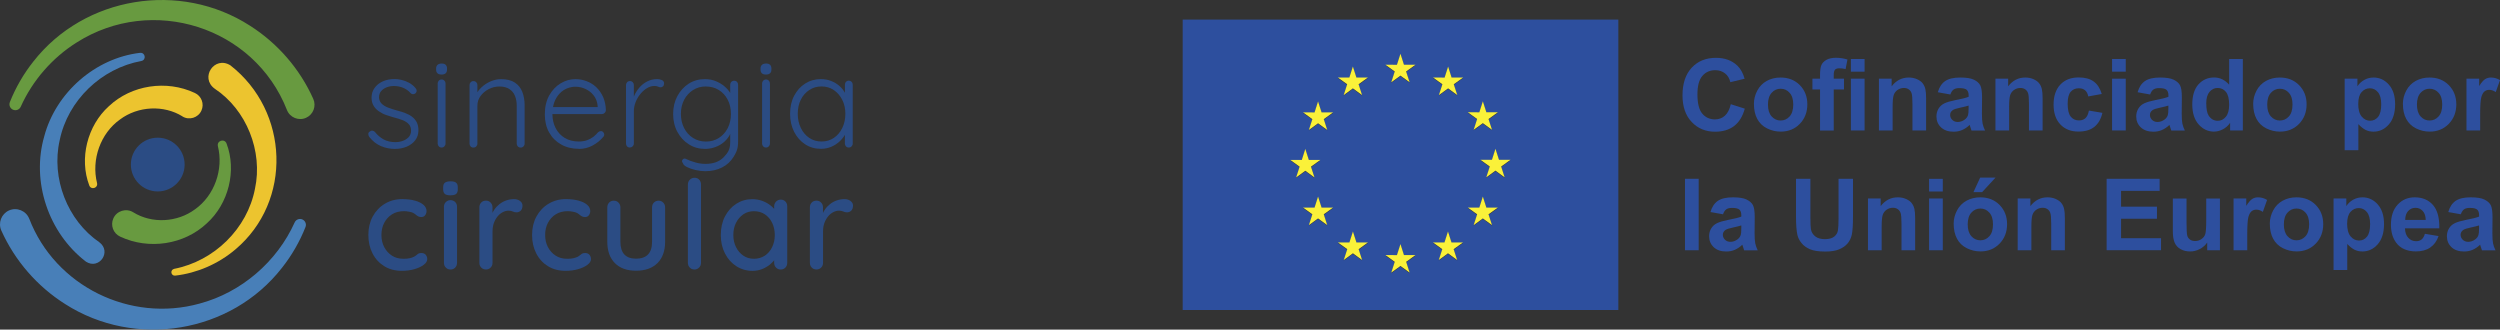 <?xml version="1.0" encoding="UTF-8"?>
<svg xmlns="http://www.w3.org/2000/svg" id="Capa_2" data-name="Capa 2" viewBox="0 0 560.73 73.92">
  <rect x="0" y="0" width="560.73" height="73.92" fill="#333333" stroke="none"/>
  <defs>
    <style>
      .cls-1 {
        fill: #2d4f9e;
      }

      .cls-1, .cls-2, .cls-3, .cls-4, .cls-5, .cls-6 {
        stroke-width: 0px;
      }

      .cls-2 {
        fill: #faf139;
      }

      .cls-3 {
        fill: #487fb8;
      }

      .cls-4 {
        fill: #2b4c84;
      }

      .cls-5 {
        fill: #689a40;
      }

      .cls-6 {
        fill: #ecc42f;
      }
    </style>
  </defs>
  <g id="Capa_1-2" data-name="Capa 1">
    <g>
      <g>
        <path class="cls-4" d="M82.83,30.71c-.16-.23-.23-.46-.22-.69,0-.22.13-.41.37-.54.16-.14.34-.2.54-.18.21.02.4.12.57.29.53.68,1.17,1.24,1.92,1.66.75.42,1.65.63,2.69.63.55,0,1.09-.09,1.63-.28.54-.19.98-.47,1.34-.85.35-.38.53-.87.53-1.45s-.18-1.1-.53-1.47c-.35-.37-.81-.66-1.36-.88-.56-.21-1.15-.4-1.77-.56-.67-.18-1.31-.38-1.94-.6-.63-.22-1.18-.51-1.66-.85s-.87-.76-1.16-1.25c-.29-.49-.44-1.09-.44-1.79,0-.82.22-1.55.67-2.17.45-.63,1.06-1.12,1.83-1.47.77-.35,1.65-.53,2.63-.53.49,0,1.02.06,1.58.19.57.13,1.12.34,1.67.63.55.29,1.04.69,1.47,1.2.18.18.26.38.26.6s-.1.43-.29.6c-.16.12-.34.18-.54.18s-.38-.08-.51-.23c-.47-.53-1.03-.93-1.67-1.2-.65-.27-1.34-.41-2.08-.41-.57,0-1.1.09-1.6.28-.5.19-.91.46-1.25.84-.33.37-.5.86-.5,1.47.04.57.24,1.03.6,1.38.36.35.84.65,1.44.88.6.23,1.27.45,2.01.65.63.16,1.23.34,1.8.56.58.22,1.09.48,1.53.81.44.32.79.73,1.06,1.22.26.49.4,1.11.4,1.85,0,.86-.24,1.6-.72,2.23-.48.63-1.12,1.1-1.92,1.44-.8.33-1.69.5-2.67.5-1.06,0-2.08-.21-3.07-.62-.99-.41-1.86-1.09-2.63-2.05"></path>
        <path class="cls-4" d="M99.05,16.72c-.41,0-.72-.09-.92-.28-.21-.19-.31-.46-.31-.81v-.29c0-.35.11-.62.34-.81.22-.19.53-.28.92-.28.37,0,.66.09.87.28.21.19.31.46.31.81v.29c0,.35-.1.62-.31.81-.21.19-.5.28-.89.28M99.93,32.21c0,.23-.09.44-.26.62-.18.18-.38.26-.62.26-.25,0-.46-.09-.63-.26-.17-.18-.25-.38-.25-.62v-13.5c0-.23.08-.44.25-.62.17-.18.38-.26.63-.26s.46.09.63.26c.17.18.25.38.25.62v13.5Z"></path>
        <path class="cls-4" d="M112.39,17.75c1.29,0,2.32.26,3.1.78.77.52,1.33,1.22,1.67,2.11.34.89.51,1.87.51,2.95v8.63c0,.23-.09.44-.26.62-.18.18-.38.26-.62.26-.27,0-.49-.09-.65-.26-.16-.18-.24-.38-.24-.62v-8.54c0-.78-.13-1.5-.38-2.14-.25-.65-.67-1.16-1.25-1.55-.58-.39-1.34-.59-2.27-.59-.84,0-1.64.2-2.39.59-.75.39-1.36.91-1.83,1.55-.47.65-.7,1.36-.7,2.14v8.54c0,.23-.09.44-.26.62-.18.18-.38.26-.62.26-.27,0-.49-.09-.65-.26-.16-.18-.23-.38-.23-.62v-13.15c0-.23.08-.44.25-.62.17-.18.38-.26.63-.26s.46.09.63.26c.17.18.25.38.25.62v2.46l-.67,1.06c.04-.63.24-1.23.6-1.8.36-.58.83-1.1,1.39-1.55.57-.46,1.2-.82,1.89-1.09.69-.26,1.39-.4,2.1-.4"></path>
        <path class="cls-4" d="M129.86,33.38c-1.51,0-2.84-.32-3.99-.97-1.15-.64-2.05-1.54-2.7-2.7-.65-1.15-.97-2.5-.97-4.05,0-1.66.33-3.08.98-4.25.66-1.17,1.51-2.08,2.55-2.71,1.05-.63,2.16-.95,3.33-.95.86,0,1.7.15,2.51.46.81.3,1.53.75,2.17,1.35.63.6,1.14,1.33,1.53,2.19.38.86.59,1.86.63,2.99-.02.23-.12.44-.29.6-.18.17-.38.25-.62.25h-11.77l-.35-1.58h11.56l-.38.35v-.59c-.08-.92-.37-1.7-.88-2.35-.51-.65-1.12-1.13-1.85-1.47-.72-.33-1.48-.5-2.26-.5-.59,0-1.19.12-1.8.35-.62.23-1.17.6-1.67,1.1-.5.5-.91,1.13-1.22,1.91-.31.77-.47,1.69-.47,2.74,0,1.15.23,2.2.7,3.14.47.94,1.15,1.68,2.04,2.23.89.55,1.95.82,3.18.82.68,0,1.3-.1,1.85-.29.55-.2,1.03-.46,1.44-.78.41-.32.75-.66,1.03-1.01.21-.18.43-.26.65-.26.2,0,.37.08.51.24.15.16.22.33.22.53,0,.23-.1.44-.29.62-.59.7-1.35,1.32-2.29,1.83-.94.52-1.97.78-3.08.78"></path>
        <path class="cls-4" d="M141.29,33.09c-.27,0-.49-.09-.65-.26-.16-.18-.23-.38-.23-.62v-13.15c0-.23.08-.44.25-.62.17-.18.38-.26.63-.26s.46.09.63.26c.17.18.25.38.25.62v4.4l-.44.09c.06-.68.23-1.36.51-2.04.28-.67.67-1.3,1.16-1.86.49-.57,1.07-1.03,1.75-1.38s1.43-.53,2.27-.53c.35,0,.69.07,1.03.22.33.15.5.39.5.72,0,.29-.08.52-.23.67-.16.16-.34.23-.56.23-.18,0-.37-.05-.57-.15-.21-.1-.47-.15-.81-.15-.55,0-1.1.16-1.64.48-.55.32-1.05.76-1.5,1.31-.45.55-.81,1.16-1.07,1.83-.26.67-.4,1.36-.4,2.04v7.25c0,.23-.09.44-.26.62-.18.18-.38.26-.62.26"></path>
        <path class="cls-4" d="M158.13,17.75c.88,0,1.69.15,2.43.46s1.39.69,1.95,1.17c.56.48.99.99,1.3,1.53.31.54.47,1.05.47,1.54l-.5-.7v-2.73c0-.25.08-.47.25-.65.17-.18.38-.26.63-.26.27,0,.49.09.65.26.16.18.24.39.24.65v12.7c0,1.56-.32,2.32-.97,3.39-.65,1.08-1.52,1.89-2.63,2.45-1.11.56-2.36.84-3.77.84-.68,0-1.4-.09-2.16-.26-.75-.18-1.4-.4-1.94-.67-.54-.27-.84-.56-.89-.85-.16-.18-.23-.35-.22-.51.01-.17.09-.31.25-.43.2-.14.4-.15.62-.04.22.11.54.25.97.42.19.06.46.15.79.26.33.12.73.22,1.19.31.46.09.94.13,1.45.13,1.76,0,3.12-.5,4.09-1.51.97-1.01,1.45-1.76,1.45-3.41v-2.82l.32.09c-.18.7-.46,1.32-.87,1.85-.4.53-.88.97-1.42,1.34-.55.36-1.14.64-1.78.82-.64.19-1.27.28-1.89.28-1.35,0-2.56-.34-3.64-1.03-1.08-.68-1.93-1.61-2.57-2.79-.64-1.17-.95-2.51-.95-4.02s.32-2.82.95-4.01c.64-1.18,1.49-2.11,2.55-2.79,1.07-.67,2.27-1.01,3.62-1.01M158.33,19.39c-1.08,0-2.04.27-2.89.81-.85.54-1.52,1.27-2,2.2-.48.93-.72,1.98-.72,3.15s.24,2.23.72,3.17c.48.94,1.14,1.68,2,2.22.85.54,1.81.81,2.89.81s2.03-.26,2.88-.79c.84-.53,1.51-1.26,2-2.19.49-.93.73-2,.73-3.21s-.24-2.28-.73-3.21c-.49-.93-1.15-1.65-2-2.17-.84-.52-1.8-.78-2.88-.78"></path>
        <path class="cls-4" d="M171.81,16.72c-.41,0-.72-.09-.92-.28-.21-.19-.31-.46-.31-.81v-.29c0-.35.11-.62.34-.81.22-.19.53-.28.92-.28.37,0,.66.09.87.28.21.19.31.46.31.81v.29c0,.35-.1.62-.31.81-.21.19-.5.28-.89.28M172.69,32.21c0,.23-.09.44-.26.62-.18.18-.38.26-.62.26-.25,0-.46-.09-.63-.26-.17-.18-.25-.38-.25-.62v-13.5c0-.23.08-.44.25-.62.17-.18.38-.26.63-.26s.46.09.63.26c.17.18.25.38.25.62v13.5Z"></path>
        <path class="cls-4" d="M190.38,18.1c.25,0,.46.09.63.26.17.18.25.39.25.65v13.2c0,.24-.09.44-.26.62-.18.18-.38.26-.62.26-.25,0-.46-.09-.63-.26-.17-.18-.25-.38-.25-.62v-3.49l.5-.23c0,.55-.15,1.1-.46,1.67s-.72,1.1-1.25,1.58c-.53.49-1.15.89-1.86,1.19-.71.3-1.48.45-2.3.45-1.33,0-2.52-.34-3.56-1.03-1.05-.68-1.87-1.62-2.47-2.82-.6-1.19-.89-2.53-.89-4.02s.3-2.87.91-4.03c.61-1.16,1.43-2.08,2.47-2.74,1.04-.66,2.21-1,3.52-1,.84,0,1.63.15,2.36.44.73.29,1.37.69,1.92,1.2.55.51.97,1.09,1.28,1.75.3.66.46,1.34.46,2.04l-.62-.44v-3.73c0-.25.08-.47.25-.65.17-.18.38-.26.63-.26M184.27,31.74c1.04,0,1.96-.27,2.76-.81.8-.54,1.43-1.28,1.89-2.23.46-.95.69-2.01.69-3.18s-.23-2.19-.69-3.11c-.46-.92-1.09-1.65-1.89-2.2-.8-.55-1.72-.82-2.76-.82s-1.93.26-2.74.79c-.81.53-1.45,1.25-1.91,2.17-.46.92-.69,1.98-.69,3.17s.23,2.24.69,3.18c.46.95,1.09,1.69,1.89,2.23.8.54,1.72.81,2.76.81"></path>
        <path class="cls-4" d="M90.24,44.66c1.06,0,2,.11,2.82.34.82.22,1.46.54,1.92.94.46.4.69.87.69,1.39,0,.33-.1.64-.29.92-.2.28-.49.43-.88.43-.27,0-.5-.05-.69-.15-.19-.1-.36-.22-.51-.35-.16-.14-.35-.27-.59-.41-.22-.12-.53-.22-.95-.29-.42-.08-.8-.12-1.13-.12-1.04,0-1.93.23-2.69.7-.75.47-1.34,1.11-1.76,1.91-.42.8-.63,1.71-.63,2.73s.21,1.93.63,2.73c.42.8,1,1.44,1.73,1.91.73.47,1.59.7,2.57.7.59,0,1.07-.04,1.44-.13s.69-.2.97-.34c.29-.18.54-.36.75-.54.21-.19.49-.28.87-.28.43,0,.76.13.98.4.22.26.34.59.34.98,0,.43-.26.85-.78,1.25-.52.4-1.21.73-2.07.98-.86.25-1.81.38-2.85.38-1.53,0-2.85-.35-3.98-1.06-1.12-.7-2-1.66-2.61-2.88-.62-1.21-.92-2.58-.92-4.11s.32-2.92.97-4.12c.65-1.2,1.55-2.16,2.7-2.86,1.15-.7,2.47-1.06,3.96-1.06"></path>
        <path class="cls-4" d="M101.01,43.81c-.57,0-.98-.1-1.23-.31-.25-.21-.38-.55-.38-1.04v-.47c0-.49.14-.83.41-1.03.27-.19.68-.29,1.23-.29.59,0,1.01.1,1.26.31.25.21.38.54.38,1.01v.47c0,.51-.13.86-.4,1.06-.26.2-.69.29-1.28.29M102.51,58.95c0,.43-.14.79-.41,1.07-.27.28-.63.43-1.06.43s-.76-.14-1.04-.43c-.28-.28-.43-.64-.43-1.07v-12.56c0-.43.14-.79.43-1.07.28-.28.63-.43,1.04-.43s.78.14,1.06.43c.27.28.41.64.41,1.07v12.56Z"></path>
        <path class="cls-4" d="M108.99,60.44c-.43,0-.78-.14-1.06-.43-.27-.28-.41-.64-.41-1.07v-12.44c0-.43.14-.79.41-1.07.27-.28.63-.43,1.06-.43s.76.14,1.04.43c.28.28.43.64.43,1.07v3.29l-.29-1.26c.16-.55.4-1.06.72-1.53.32-.47.71-.88,1.16-1.23.45-.35.95-.63,1.51-.82.56-.19,1.14-.29,1.75-.29.51,0,.95.14,1.32.41.37.27.56.62.56,1.03,0,.53-.14.91-.41,1.16-.27.24-.58.37-.91.37-.29,0-.58-.06-.85-.19-.27-.13-.6-.19-.97-.19-.41,0-.83.11-1.26.32-.43.22-.82.53-1.17.95-.35.42-.63.91-.84,1.48-.21.57-.31,1.2-.31,1.91v7.04c0,.43-.14.79-.43,1.07-.28.28-.63.43-1.04.43"></path>
        <path class="cls-4" d="M126.96,44.66c1.06,0,2,.11,2.82.34.82.22,1.46.54,1.92.94.46.4.69.87.69,1.39,0,.33-.1.64-.29.92-.2.28-.49.43-.88.43-.27,0-.5-.05-.69-.15-.19-.1-.36-.22-.51-.35-.16-.14-.35-.27-.59-.41-.22-.12-.53-.22-.95-.29-.42-.08-.8-.12-1.13-.12-1.04,0-1.93.23-2.69.7-.75.47-1.34,1.11-1.76,1.91-.42.8-.63,1.71-.63,2.73s.21,1.93.63,2.73c.42.8,1,1.44,1.73,1.91.73.47,1.59.7,2.57.7.59,0,1.07-.04,1.44-.13s.69-.2.97-.34c.29-.18.54-.36.75-.54.21-.19.49-.28.87-.28.43,0,.76.13.98.4.22.26.34.59.34.98,0,.43-.26.85-.78,1.25-.52.4-1.21.73-2.07.98-.86.25-1.81.38-2.85.38-1.53,0-2.85-.35-3.98-1.06-1.12-.7-2-1.66-2.61-2.88-.62-1.21-.92-2.58-.92-4.11s.32-2.92.97-4.12c.65-1.2,1.55-2.16,2.7-2.86,1.15-.7,2.47-1.06,3.96-1.06"></path>
        <path class="cls-4" d="M147.71,45.01c.41,0,.76.14,1.04.43.28.28.43.64.43,1.07v7.72c0,2.03-.57,3.62-1.7,4.77-1.14,1.14-2.74,1.72-4.81,1.72s-3.64-.57-4.77-1.72c-1.12-1.14-1.69-2.73-1.69-4.77v-7.72c0-.43.14-.79.41-1.07.27-.28.63-.43,1.06-.43s.76.14,1.04.43c.28.28.43.64.43,1.07v7.72c0,1.27.3,2.22.89,2.85.6.63,1.47.94,2.63.94s2.06-.31,2.67-.94c.61-.63.91-1.57.91-2.85v-7.72c0-.43.14-.79.41-1.07.27-.28.63-.43,1.06-.43"></path>
        <path class="cls-4" d="M157.23,58.95c0,.43-.14.79-.43,1.07-.28.28-.63.43-1.04.43s-.76-.14-1.04-.43c-.28-.28-.43-.64-.43-1.07v-17.58c0-.43.15-.79.44-1.07.29-.28.65-.43,1.06-.43s.78.14,1.04.43c.26.28.4.64.4,1.07v17.58Z"></path>
        <path class="cls-4" d="M175.1,44.77c.43,0,.78.14,1.06.43.27.28.41.64.41,1.07v12.68c0,.43-.14.79-.41,1.07-.27.28-.63.43-1.06.43s-.76-.14-1.04-.43c-.28-.28-.42-.64-.42-1.07v-2.11l.62.09c0,.35-.14.74-.43,1.17-.28.43-.67.85-1.16,1.25-.49.4-1.07.73-1.73,1-.66.26-1.38.4-2.14.4-1.35,0-2.56-.35-3.64-1.04-1.08-.69-1.93-1.65-2.55-2.86-.63-1.21-.94-2.59-.94-4.14s.31-2.98.94-4.18c.63-1.2,1.47-2.15,2.54-2.83,1.07-.68,2.25-1.03,3.56-1.03.84,0,1.62.14,2.33.41.71.27,1.34.63,1.86,1.06.53.43.93.89,1.22,1.36.28.48.43.93.43,1.36l-.91.09v-2.67c0-.41.14-.76.42-1.06.28-.29.63-.44,1.04-.44M169.11,58.04c.92,0,1.73-.24,2.44-.7.7-.47,1.25-1.11,1.64-1.92.39-.81.59-1.72.59-2.71s-.2-1.93-.59-2.73c-.39-.8-.94-1.44-1.64-1.91-.7-.47-1.52-.7-2.44-.7s-1.7.23-2.39.7c-.69.47-1.24,1.11-1.64,1.91-.4.8-.6,1.71-.6,2.73s.2,1.9.6,2.71c.4.81.95,1.45,1.64,1.92.69.47,1.49.7,2.39.7"></path>
        <path class="cls-4" d="M183.12,60.44c-.43,0-.78-.14-1.06-.43-.27-.28-.41-.64-.41-1.07v-12.44c0-.43.14-.79.41-1.07.27-.28.63-.43,1.06-.43s.76.14,1.04.43c.28.28.43.64.43,1.07v3.29l-.29-1.26c.16-.55.4-1.06.72-1.53.32-.47.71-.88,1.16-1.23.45-.35.95-.63,1.51-.82.56-.19,1.14-.29,1.75-.29.51,0,.95.14,1.32.41.37.27.56.62.56,1.03,0,.53-.14.91-.41,1.16-.27.24-.58.37-.91.37-.29,0-.58-.06-.85-.19-.27-.13-.6-.19-.97-.19-.41,0-.83.11-1.26.32-.43.22-.82.53-1.17.95-.35.42-.63.91-.84,1.48-.21.57-.31,1.2-.31,1.91v7.04c0,.43-.14.79-.43,1.07-.28.28-.63.43-1.04.43"></path>
        <path class="cls-4" d="M41.41,36.91c0-3.33-2.7-6.03-6.03-6.03s-6.03,2.7-6.03,6.03,2.7,6.03,6.03,6.03,6.03-2.7,6.03-6.03"></path>
        <path class="cls-3" d="M6.57,49.08c5.82,15.11,22.64,23.34,38.2,19.01,9.34-2.49,17.35-9.37,21.32-18.2.3-.67,1.09-.96,1.75-.66.64.29.94,1.04.68,1.69-1.29,3.27-3.07,6.36-5.26,9.13-11.46,14.73-32.96,18.2-48.64,8.15-6.24-3.93-11.29-9.73-14.32-16.49-.77-1.71,0-3.72,1.7-4.5,1.77-.8,3.86.06,4.56,1.86"></path>
        <path class="cls-5" d="M64.36,24.67C57.01,5.96,34.12-1.21,17.21,9.52c-5.47,3.43-9.9,8.51-12.56,14.42-.3.67-1.08.96-1.75.66-.65-.29-.94-1.04-.69-1.69,1.3-3.27,3.08-6.35,5.28-9.12C18.97-.88,40.42-4.31,56.04,5.75c6.2,3.92,11.22,9.7,14.22,16.42.73,1.62.01,3.52-1.61,4.25-1.66.75-3.63-.06-4.29-1.75"></path>
        <path class="cls-6" d="M39.06,60.3c8.99-1.75,16.41-9.02,18.13-17.97,1.82-8.41-1.92-17.74-9.05-22.45-3.37-2.47-.04-7.44,3.53-5.23,13.19,10.28,13.97,30.47,1.13,41.29-3.85,3.26-8.61,5.32-13.51,5.88-.42.05-.8-.25-.85-.67-.05-.4.22-.76.61-.84"></path>
        <path class="cls-3" d="M31.71,13.68c-8.99,1.63-16.5,8.85-18.32,17.77-1.95,8.52,1.73,18,8.91,22.9,2.79,2.11-.05,6.23-3.02,4.34-8.42-6.45-12.29-17.95-9.36-28.1,2.59-9.81,11.46-17.57,21.5-18.74,1.18-.11,1.46,1.57.29,1.83"></path>
        <path class="cls-5" d="M29.88,47.61c4.16,2.59,9.87,2.31,13.88-.68,4.34-3.08,6.41-8.92,5.11-14.16-.27-1.23,1.48-1.77,1.94-.59,2.32,6.08.46,13.51-4.41,17.9-5.11,4.82-13.03,6-19.43,3-1.56-.71-2.25-2.55-1.54-4.11.75-1.69,2.88-2.34,4.45-1.36"></path>
        <path class="cls-6" d="M40.92,26.1c-4.21-2.61-9.97-2.32-14.01.7-4.37,3.11-6.46,8.99-5.14,14.28.24,1.1-1.32,1.59-1.74.53-2.3-6.04-.45-13.42,4.38-17.78,5.07-4.79,12.94-5.96,19.29-2.98,1.5.68,2.16,2.45,1.48,3.95-.72,1.62-2.76,2.25-4.27,1.31"></path>
      </g>
      <g>
        <path class="cls-1" d="M265.27,4.39v65.14h97.71V4.39h-97.71ZM289.4,35.99h2.58s.79-2.47.79-2.47l.79,2.47h2.58l-2.09,1.5.78,2.43-2.06-1.5-2.06,1.5.78-2.43-2.09-1.5ZM297.69,50.62l-2.06-1.51-2.06,1.51.78-2.43-2.09-1.5h2.58s.79-2.47.79-2.47l.79,2.47h2.58l-2.09,1.5.78,2.43ZM296.91,26.84l.78,2.43-2.06-1.5-2.06,1.5.78-2.43-2.09-1.5h2.58s.79-2.47.79-2.47l.79,2.47h2.58l-2.09,1.5ZM302.65,17.52l.79-2.47.79,2.47h2.58l-2.09,1.5.78,2.43-2.06-1.5-2.06,1.5.78-2.43-2.09-1.5h2.58ZM305.51,58.44l-2.06-1.5-2.06,1.5.78-2.43-2.09-1.5h2.58s.79-2.46.79-2.46l.79,2.46h2.58l-2.09,1.5.78,2.43ZM313.32,14.65l.79-2.47.79,2.46h2.58l-2.09,1.5.78,2.43-2.06-1.5-2.06,1.5.78-2.43-2.09-1.5h2.58ZM316.17,61.28l-2.06-1.5-2.06,1.5.78-2.43-2.09-1.5h2.58s.79-2.47.79-2.47l.79,2.47h2.58l-2.09,1.5.78,2.43ZM326.83,58.44l-2.06-1.5-2.06,1.5.78-2.43-2.09-1.5h2.58s.79-2.46.79-2.46l.79,2.46h2.58l-2.09,1.5.79,2.43ZM326.07,19.02l.78,2.43-2.06-1.51-2.06,1.51.78-2.43-2.09-1.51h2.58s.79-2.46.79-2.46l.79,2.46h2.58l-2.09,1.51ZM331.8,25.31l.79-2.47.79,2.47h2.58l-2.09,1.5.79,2.43-2.06-1.5-2.06,1.5.79-2.43-2.09-1.5h2.58ZM334.65,50.62l-2.06-1.51-2.06,1.51.79-2.43-2.09-1.5h2.58s.79-2.47.79-2.47l.79,2.47h2.58l-2.09,1.5.79,2.43ZM337.48,39.9l-2.06-1.51-2.06,1.51.78-2.43-2.09-1.5h2.58s.79-2.47.79-2.47l.79,2.47h2.58l-2.09,1.5.78,2.43Z"></path>
        <g>
          <path class="cls-1" d="M388.2,23.37l3.14,1c-.48,1.75-1.28,3.05-2.4,3.9-1.12.85-2.54,1.27-4.26,1.27-2.13,0-3.88-.73-5.25-2.18-1.37-1.45-2.06-3.44-2.06-5.96,0-2.67.69-4.74,2.07-6.22,1.38-1.48,3.19-2.21,5.44-2.21,1.96,0,3.55.58,4.78,1.74.73.69,1.28,1.67,1.64,2.95l-3.2.77c-.19-.83-.58-1.49-1.19-1.97s-1.33-.72-2.19-.72c-1.19,0-2.15.43-2.89,1.28-.74.85-1.11,2.23-1.11,4.14,0,2.03.36,3.47,1.09,4.33.73.86,1.68,1.29,2.84,1.29.86,0,1.6-.27,2.22-.82.62-.55,1.06-1.41,1.33-2.58Z"></path>
          <path class="cls-1" d="M393.39,23.29c0-1.02.25-2.01.75-2.96.5-.96,1.22-1.68,2.14-2.19.92-.5,1.95-.75,3.09-.75,1.76,0,3.2.57,4.32,1.71,1.12,1.14,1.68,2.58,1.68,4.32s-.57,3.21-1.7,4.37c-1.13,1.16-2.56,1.73-4.28,1.73-1.06,0-2.08-.24-3.05-.72-.97-.48-1.7-1.19-2.2-2.12-.5-.93-.75-2.06-.75-3.4ZM396.54,23.46c0,1.15.27,2.03.82,2.65.55.61,1.22.92,2.02.92s1.47-.31,2.02-.92c.54-.61.81-1.5.81-2.67s-.27-2.01-.81-2.62-1.22-.92-2.02-.92-1.48.31-2.02.92c-.55.61-.82,1.49-.82,2.65Z"></path>
          <path class="cls-1" d="M406.51,17.65h1.71v-.87c0-.98.1-1.71.31-2.19s.59-.87,1.15-1.18c.56-.3,1.26-.45,2.12-.45s1.73.13,2.57.39l-.42,2.14c-.49-.12-.96-.17-1.41-.17s-.76.1-.96.31c-.19.21-.29.61-.29,1.2v.82h2.3v2.42h-2.3v9.2h-3.07v-9.2h-1.71v-2.42ZM415.14,16.07v-2.84h3.07v2.84h-3.07ZM415.14,29.26v-11.61h3.07v11.61h-3.07Z"></path>
          <path class="cls-1" d="M432.02,29.26h-3.07v-5.93c0-1.25-.07-2.06-.2-2.43s-.34-.65-.64-.86c-.3-.2-.65-.31-1.07-.31-.53,0-1.01.15-1.43.44-.42.29-.71.68-.87,1.16-.16.48-.24,1.37-.24,2.67v5.26h-3.07v-11.61h2.85v1.71c1.01-1.31,2.29-1.97,3.83-1.97.68,0,1.3.12,1.86.37s.99.56,1.27.93c.29.38.49.81.6,1.29s.17,1.17.17,2.07v7.22Z"></path>
          <path class="cls-1" d="M437.43,21.19l-2.79-.5c.31-1.12.85-1.95,1.62-2.49.77-.54,1.9-.81,3.41-.81,1.37,0,2.39.16,3.06.49.67.32,1.14.74,1.42,1.24.27.5.41,1.42.41,2.75l-.03,3.59c0,1.02.05,1.77.15,2.26.1.48.28,1,.55,1.56h-3.04c-.08-.2-.18-.51-.3-.91-.05-.18-.09-.3-.11-.36-.52.51-1.09.89-1.68,1.15-.6.26-1.24.38-1.91.38-1.2,0-2.14-.32-2.83-.97-.69-.65-1.03-1.47-1.03-2.46,0-.66.16-1.24.47-1.75.31-.51.75-.91,1.32-1.18.56-.27,1.38-.51,2.44-.72,1.44-.27,2.43-.52,2.99-.75v-.31c0-.59-.15-1.01-.44-1.26-.29-.25-.84-.38-1.65-.38-.55,0-.97.11-1.28.32-.31.22-.55.59-.74,1.13ZM441.54,23.68c-.39.13-1.02.29-1.87.47-.85.18-1.41.36-1.67.54-.4.28-.6.64-.6,1.08s.16.8.48,1.12c.32.31.73.47,1.22.47.55,0,1.08-.18,1.59-.55.37-.28.62-.62.73-1.02.08-.26.12-.76.12-1.5v-.61Z"></path>
          <path class="cls-1" d="M458.15,29.26h-3.07v-5.93c0-1.25-.07-2.06-.2-2.43s-.34-.65-.64-.86c-.3-.2-.65-.31-1.07-.31-.53,0-1.01.15-1.43.44-.42.29-.71.68-.87,1.16-.16.48-.24,1.37-.24,2.67v5.26h-3.07v-11.61h2.85v1.71c1.01-1.31,2.29-1.97,3.83-1.97.68,0,1.3.12,1.86.37s.99.56,1.27.93c.29.38.49.81.6,1.29s.17,1.17.17,2.07v7.22Z"></path>
          <path class="cls-1" d="M471.4,21.08l-3.03.55c-.1-.6-.33-1.06-.69-1.37-.36-.31-.83-.46-1.41-.46-.77,0-1.38.26-1.83.79s-.68,1.41-.68,2.65c0,1.38.23,2.35.69,2.92.46.57,1.08.85,1.86.85.58,0,1.06-.17,1.43-.5.37-.33.63-.9.79-1.71l3.02.51c-.31,1.39-.92,2.43-1.8,3.14-.89.71-2.08,1.06-3.58,1.06-1.7,0-3.05-.54-4.06-1.61-1.01-1.07-1.51-2.55-1.51-4.45s.51-3.41,1.52-4.48c1.01-1.07,2.38-1.6,4.11-1.6,1.41,0,2.54.3,3.37.91.84.61,1.43,1.54,1.8,2.78Z"></path>
          <path class="cls-1" d="M473.72,16.07v-2.84h3.07v2.84h-3.07ZM473.72,29.26v-11.61h3.07v11.61h-3.07Z"></path>
          <path class="cls-1" d="M482.24,21.19l-2.79-.5c.31-1.12.85-1.95,1.62-2.49.77-.54,1.9-.81,3.41-.81,1.37,0,2.39.16,3.06.49.67.32,1.14.74,1.42,1.24s.41,1.42.41,2.75l-.03,3.59c0,1.02.05,1.77.15,2.26s.28,1,.55,1.56h-3.04c-.08-.2-.18-.51-.3-.91-.05-.18-.09-.3-.11-.36-.52.51-1.09.89-1.68,1.15-.6.26-1.24.38-1.91.38-1.2,0-2.14-.32-2.83-.97-.69-.65-1.03-1.47-1.03-2.46,0-.66.16-1.24.47-1.75.31-.51.75-.91,1.32-1.18.57-.27,1.38-.51,2.44-.72,1.44-.27,2.43-.52,2.99-.75v-.31c0-.59-.15-1.01-.44-1.26-.29-.25-.84-.38-1.65-.38-.55,0-.97.11-1.28.32-.31.22-.55.59-.74,1.13ZM486.35,23.68c-.39.13-1.02.29-1.87.47-.85.18-1.41.36-1.67.54-.4.28-.6.64-.6,1.08s.16.8.48,1.12c.32.31.73.47,1.22.47.55,0,1.08-.18,1.59-.55.37-.28.62-.62.73-1.02.08-.26.12-.76.12-1.5v-.61Z"></path>
          <path class="cls-1" d="M503.05,29.26h-2.85v-1.71c-.47.66-1.03,1.16-1.68,1.48-.64.32-1.3.49-1.95.49-1.33,0-2.48-.54-3.43-1.61-.95-1.07-1.43-2.58-1.43-4.5s.46-3.46,1.39-4.49c.93-1.02,2.1-1.54,3.51-1.54,1.3,0,2.42.54,3.37,1.62v-5.77h3.07v16.03ZM494.85,23.2c0,1.24.17,2.14.51,2.69.5.8,1.19,1.2,2.08,1.2.71,0,1.31-.3,1.8-.9.5-.6.74-1.5.74-2.7,0-1.33-.24-2.29-.72-2.88s-1.1-.88-1.85-.88-1.34.29-1.83.87c-.49.58-.74,1.45-.74,2.6Z"></path>
          <path class="cls-1" d="M505.37,23.29c0-1.02.25-2.01.75-2.96.5-.96,1.22-1.68,2.14-2.19.92-.5,1.95-.75,3.09-.75,1.76,0,3.2.57,4.32,1.71,1.12,1.14,1.68,2.58,1.68,4.32s-.57,3.21-1.7,4.37c-1.13,1.16-2.56,1.73-4.28,1.73-1.06,0-2.08-.24-3.05-.72-.97-.48-1.7-1.19-2.2-2.12-.5-.93-.75-2.06-.75-3.4ZM508.52,23.46c0,1.15.27,2.03.82,2.65.55.61,1.22.92,2.02.92s1.47-.31,2.02-.92.81-1.5.81-2.67-.27-2.01-.81-2.62-1.22-.92-2.02-.92-1.48.31-2.02.92c-.55.61-.82,1.49-.82,2.65Z"></path>
          <path class="cls-1" d="M525.89,17.65h2.86v1.71c.37-.58.87-1.06,1.51-1.42.63-.36,1.34-.55,2.11-.55,1.35,0,2.49.53,3.43,1.59.94,1.06,1.41,2.53,1.41,4.42s-.47,3.45-1.42,4.52c-.95,1.08-2.1,1.61-3.44,1.61-.64,0-1.22-.13-1.74-.38-.52-.26-1.07-.69-1.65-1.31v5.85h-3.07v-16.03ZM528.93,23.26c0,1.3.26,2.27.78,2.89.52.62,1.15.93,1.89.93s1.31-.29,1.78-.86c.47-.57.71-1.51.71-2.82,0-1.22-.24-2.12-.73-2.71-.49-.59-1.09-.89-1.81-.89s-1.37.29-1.87.87c-.5.58-.74,1.44-.74,2.58Z"></path>
          <path class="cls-1" d="M538.95,23.29c0-1.02.25-2.01.75-2.96.5-.96,1.22-1.68,2.14-2.19.92-.5,1.95-.75,3.09-.75,1.76,0,3.2.57,4.32,1.71,1.12,1.14,1.68,2.58,1.68,4.32s-.57,3.21-1.7,4.37c-1.13,1.16-2.56,1.73-4.28,1.73-1.06,0-2.08-.24-3.05-.72-.97-.48-1.7-1.19-2.2-2.12-.5-.93-.75-2.06-.75-3.4ZM542.1,23.46c0,1.15.27,2.03.82,2.65.55.61,1.22.92,2.02.92s1.47-.31,2.02-.92.81-1.5.81-2.67-.27-2.01-.81-2.62c-.54-.61-1.22-.92-2.02-.92s-1.48.31-2.02.92c-.55.61-.82,1.49-.82,2.65Z"></path>
          <path class="cls-1" d="M556.28,29.26h-3.07v-11.61h2.85v1.65c.49-.78.93-1.29,1.32-1.54.39-.25.83-.37,1.33-.37.7,0,1.37.19,2.02.58l-.95,2.68c-.52-.34-1-.5-1.44-.5s-.79.12-1.09.36c-.3.24-.53.67-.71,1.28-.17.62-.26,1.92-.26,3.89v3.59Z"></path>
          <path class="cls-1" d="M377.93,56.13v-16.03h3.07v16.03h-3.07Z"></path>
          <path class="cls-1" d="M386.44,48.06l-2.79-.5c.31-1.12.85-1.95,1.62-2.49.77-.54,1.9-.81,3.41-.81,1.37,0,2.39.16,3.06.49.67.32,1.14.74,1.42,1.24.27.5.41,1.42.41,2.75l-.03,3.59c0,1.02.05,1.77.15,2.26.1.48.28,1,.55,1.56h-3.04c-.08-.2-.18-.51-.3-.91-.05-.18-.09-.3-.11-.36-.52.51-1.09.89-1.68,1.15-.6.26-1.24.38-1.91.38-1.2,0-2.14-.32-2.83-.97-.69-.65-1.03-1.47-1.03-2.46,0-.66.16-1.24.47-1.75.31-.51.75-.91,1.32-1.18.56-.27,1.38-.51,2.44-.72,1.44-.27,2.43-.52,2.99-.75v-.31c0-.59-.15-1.01-.44-1.26-.29-.25-.84-.38-1.65-.38-.55,0-.97.11-1.28.32-.31.22-.55.59-.74,1.13ZM390.56,50.56c-.39.13-1.02.29-1.87.47-.85.18-1.41.36-1.67.54-.4.28-.6.64-.6,1.08s.16.8.48,1.12c.32.31.73.47,1.22.47.55,0,1.08-.18,1.59-.55.37-.28.62-.62.73-1.02.08-.26.12-.76.12-1.5v-.61Z"></path>
          <path class="cls-1" d="M402.82,40.1h3.24v8.68c0,1.38.04,2.27.12,2.68.14.66.47,1.18.99,1.58.52.4,1.23.6,2.14.6s1.61-.19,2.08-.56c.47-.38.75-.84.84-1.38.09-.55.14-1.45.14-2.72v-8.87h3.24v8.42c0,1.92-.09,3.28-.26,4.08-.17.79-.5,1.47-.97,2.01-.47.55-1.1.98-1.89,1.31s-1.82.49-3.08.49c-1.53,0-2.69-.18-3.48-.53-.79-.35-1.42-.81-1.87-1.38-.46-.56-.76-1.16-.91-1.78-.21-.92-.32-2.27-.32-4.07v-8.55Z"></path>
          <path class="cls-1" d="M429.56,56.13h-3.07v-5.93c0-1.25-.07-2.06-.2-2.43s-.34-.65-.64-.86c-.3-.2-.65-.31-1.07-.31-.53,0-1.01.15-1.43.44-.42.29-.71.68-.87,1.16-.16.48-.24,1.37-.24,2.67v5.26h-3.07v-11.61h2.85v1.71c1.01-1.31,2.29-1.97,3.83-1.97.68,0,1.3.12,1.86.37s.99.56,1.27.93c.29.38.49.81.6,1.29s.17,1.17.17,2.07v7.22Z"></path>
          <path class="cls-1" d="M432.68,42.95v-2.84h3.07v2.84h-3.07ZM432.68,56.13v-11.61h3.07v11.61h-3.07Z"></path>
          <path class="cls-1" d="M438.19,50.16c0-1.02.25-2.01.75-2.96.5-.96,1.22-1.68,2.14-2.19.92-.5,1.95-.75,3.09-.75,1.76,0,3.2.57,4.32,1.71,1.12,1.14,1.68,2.58,1.68,4.32s-.57,3.21-1.7,4.37c-1.13,1.16-2.56,1.73-4.28,1.73-1.06,0-2.08-.24-3.05-.72-.97-.48-1.7-1.19-2.2-2.12-.5-.93-.75-2.06-.75-3.4ZM441.34,50.33c0,1.15.27,2.03.82,2.65.55.61,1.22.92,2.02.92s1.47-.31,2.02-.92.81-1.5.81-2.67-.27-2.01-.81-2.62-1.22-.92-2.02-.92-1.48.31-2.02.92c-.55.61-.82,1.49-.82,2.65ZM442.63,43.1l1.51-3.27h3.44l-3.01,3.27h-1.95Z"></path>
          <path class="cls-1" d="M463.14,56.13h-3.07v-5.93c0-1.25-.07-2.06-.2-2.43s-.34-.65-.64-.86c-.3-.2-.65-.31-1.07-.31-.53,0-1.01.15-1.43.44-.42.29-.71.68-.87,1.16-.16.48-.24,1.37-.24,2.67v5.26h-3.07v-11.61h2.85v1.71c1.01-1.31,2.29-1.97,3.83-1.97.68,0,1.3.12,1.86.37s.99.56,1.27.93c.29.38.49.81.6,1.29s.17,1.17.17,2.07v7.22Z"></path>
          <path class="cls-1" d="M472.5,56.13v-16.03h11.89v2.71h-8.65v3.55h8.05v2.7h-8.05v4.36h8.96v2.7h-12.19Z"></path>
          <path class="cls-1" d="M495.06,56.13v-1.74c-.42.62-.98,1.11-1.67,1.47-.69.36-1.42.54-2.18.54s-1.48-.17-2.1-.51c-.62-.34-1.07-.82-1.34-1.44-.28-.62-.42-1.48-.42-2.57v-7.35h3.07v5.34c0,1.63.06,2.63.17,3,.11.37.32.66.62.87.3.22.68.32,1.14.32.52,0,1-.14,1.41-.43.42-.29.7-.64.85-1.07.15-.43.23-1.47.23-3.13v-4.9h3.07v11.61h-2.85Z"></path>
          <path class="cls-1" d="M504.04,56.13h-3.07v-11.61h2.85v1.65c.49-.78.93-1.29,1.32-1.54.39-.25.83-.37,1.33-.37.7,0,1.37.19,2.02.58l-.95,2.68c-.52-.34-1-.5-1.44-.5s-.79.12-1.09.36c-.3.24-.53.67-.71,1.28-.17.62-.26,1.92-.26,3.89v3.59Z"></path>
          <path class="cls-1" d="M509.1,50.16c0-1.02.25-2.01.75-2.96.5-.96,1.22-1.68,2.14-2.19.92-.5,1.95-.75,3.09-.75,1.76,0,3.2.57,4.32,1.71,1.12,1.14,1.68,2.58,1.68,4.32s-.57,3.21-1.7,4.37c-1.13,1.16-2.56,1.73-4.28,1.73-1.06,0-2.08-.24-3.05-.72-.97-.48-1.7-1.19-2.2-2.12-.5-.93-.75-2.06-.75-3.4ZM512.25,50.33c0,1.15.27,2.03.82,2.65.55.61,1.22.92,2.02.92s1.47-.31,2.02-.92.81-1.5.81-2.67-.27-2.01-.81-2.62-1.22-.92-2.02-.92-1.48.31-2.02.92c-.55.61-.82,1.49-.82,2.65Z"></path>
          <path class="cls-1" d="M523.4,44.52h2.86v1.71c.37-.58.87-1.06,1.51-1.42.63-.36,1.34-.55,2.11-.55,1.35,0,2.49.53,3.43,1.59.94,1.06,1.41,2.53,1.41,4.42s-.47,3.45-1.42,4.52c-.95,1.08-2.1,1.61-3.44,1.61-.64,0-1.22-.13-1.74-.38-.52-.26-1.07-.69-1.65-1.31v5.85h-3.07v-16.03ZM526.44,50.13c0,1.3.26,2.27.78,2.89.52.62,1.15.93,1.89.93s1.31-.29,1.78-.86c.47-.57.71-1.51.71-2.82,0-1.22-.24-2.12-.73-2.71-.49-.59-1.09-.89-1.81-.89s-1.37.29-1.87.87c-.5.58-.74,1.44-.74,2.58Z"></path>
          <path class="cls-1" d="M543.89,52.44l3.06.51c-.39,1.12-1.01,1.98-1.86,2.56-.85.59-1.91.88-3.19.88-2.02,0-3.51-.66-4.48-1.98-.77-1.06-1.15-2.39-1.15-4,0-1.92.5-3.43,1.51-4.52s2.28-1.63,3.82-1.63c1.73,0,3.09.57,4.09,1.71,1,1.14,1.48,2.89,1.43,5.24h-7.7c.02.91.27,1.62.74,2.13.47.51,1.06.76,1.77.76.48,0,.89-.13,1.21-.39.33-.26.58-.69.74-1.27ZM544.07,49.33c-.02-.89-.25-1.57-.69-2.03-.44-.46-.97-.69-1.6-.69-.67,0-1.22.24-1.66.73-.44.49-.65,1.15-.65,1.99h4.59Z"></path>
          <path class="cls-1" d="M551.92,48.06l-2.79-.5c.31-1.12.85-1.95,1.62-2.49.77-.54,1.9-.81,3.41-.81,1.37,0,2.39.16,3.06.49.67.32,1.14.74,1.42,1.24s.41,1.42.41,2.75l-.03,3.59c0,1.02.05,1.77.15,2.26s.28,1,.55,1.56h-3.04c-.08-.2-.18-.51-.3-.91-.05-.18-.09-.3-.11-.36-.52.51-1.09.89-1.68,1.15-.6.26-1.24.38-1.91.38-1.2,0-2.14-.32-2.83-.97-.69-.65-1.03-1.47-1.03-2.46,0-.66.16-1.24.47-1.75.31-.51.75-.91,1.32-1.18.57-.27,1.38-.51,2.44-.72,1.44-.27,2.43-.52,2.99-.75v-.31c0-.59-.15-1.01-.44-1.26-.29-.25-.84-.38-1.65-.38-.55,0-.97.11-1.28.32-.31.22-.55.59-.74,1.13ZM556.03,50.56c-.39.13-1.02.29-1.87.47-.85.18-1.41.36-1.67.54-.4.28-.6.64-.6,1.08s.16.8.48,1.12c.32.31.73.47,1.22.47.55,0,1.08-.18,1.59-.55.37-.28.62-.62.73-1.02.08-.26.12-.76.12-1.5v-.61Z"></path>
        </g>
      </g>
      <polygon class="cls-2" points="289.4 35.87 291.98 35.88 292.77 33.4 293.56 35.87 296.14 35.87 294.04 37.38 294.83 39.81 292.77 38.3 290.71 39.81 291.49 37.38 289.4 35.87"></polygon>
      <polygon class="cls-2" points="297.69 50.5 295.63 48.99 293.57 50.5 294.35 48.06 292.26 46.56 294.84 46.56 295.63 44.09 296.42 46.56 299 46.56 296.91 48.06 297.69 50.5"></polygon>
      <polygon class="cls-2" points="296.91 26.72 297.69 29.15 295.63 27.65 293.57 29.15 294.35 26.72 292.26 25.21 294.84 25.22 295.63 22.75 296.42 25.21 299 25.21 296.91 26.72"></polygon>
      <polygon class="cls-2" points="302.65 17.39 303.44 14.92 304.23 17.39 306.81 17.39 304.72 18.89 305.5 21.33 303.44 19.82 301.38 21.33 302.16 18.89 300.07 17.39 302.65 17.39"></polygon>
      <polygon class="cls-2" points="305.51 58.32 303.45 56.81 301.39 58.32 302.18 55.88 300.08 54.38 302.66 54.38 303.45 51.92 304.24 54.38 306.82 54.38 304.73 55.88 305.51 58.32"></polygon>
      <polygon class="cls-2" points="313.32 14.53 314.11 12.06 314.9 14.52 317.48 14.52 315.38 16.03 316.17 18.46 314.11 16.96 312.05 18.46 312.83 16.03 310.74 14.52 313.32 14.53"></polygon>
      <polygon class="cls-2" points="316.17 61.15 314.11 59.65 312.05 61.15 312.83 58.72 310.74 57.21 313.32 57.22 314.11 54.75 314.9 57.21 317.48 57.21 315.39 58.72 316.17 61.15"></polygon>
      <polygon class="cls-2" points="326.83 58.32 324.77 56.81 322.71 58.32 323.49 55.88 321.4 54.38 323.98 54.38 324.77 51.92 325.56 54.38 328.14 54.38 326.04 55.88 326.83 58.32"></polygon>
      <polygon class="cls-2" points="326.07 18.9 326.86 21.33 324.8 19.82 322.73 21.33 323.52 18.9 321.43 17.39 324.01 17.4 324.8 14.93 325.58 17.39 328.17 17.39 326.07 18.9"></polygon>
      <polygon class="cls-2" points="331.8 25.19 332.59 22.72 333.38 25.18 335.96 25.18 333.86 26.69 334.65 29.12 332.59 27.62 330.53 29.12 331.31 26.69 329.22 25.18 331.8 25.19"></polygon>
      <polygon class="cls-2" points="334.65 50.5 332.59 48.99 330.53 50.5 331.31 48.06 329.22 46.56 331.8 46.56 332.59 44.09 333.38 46.56 335.96 46.56 333.86 48.06 334.65 50.5"></polygon>
      <polygon class="cls-2" points="337.48 39.78 335.42 38.27 333.36 39.78 334.14 37.35 332.05 35.84 334.63 35.84 335.42 33.38 336.21 35.84 338.79 35.84 336.7 37.35 337.48 39.78"></polygon>
    </g>
  </g>
</svg>
